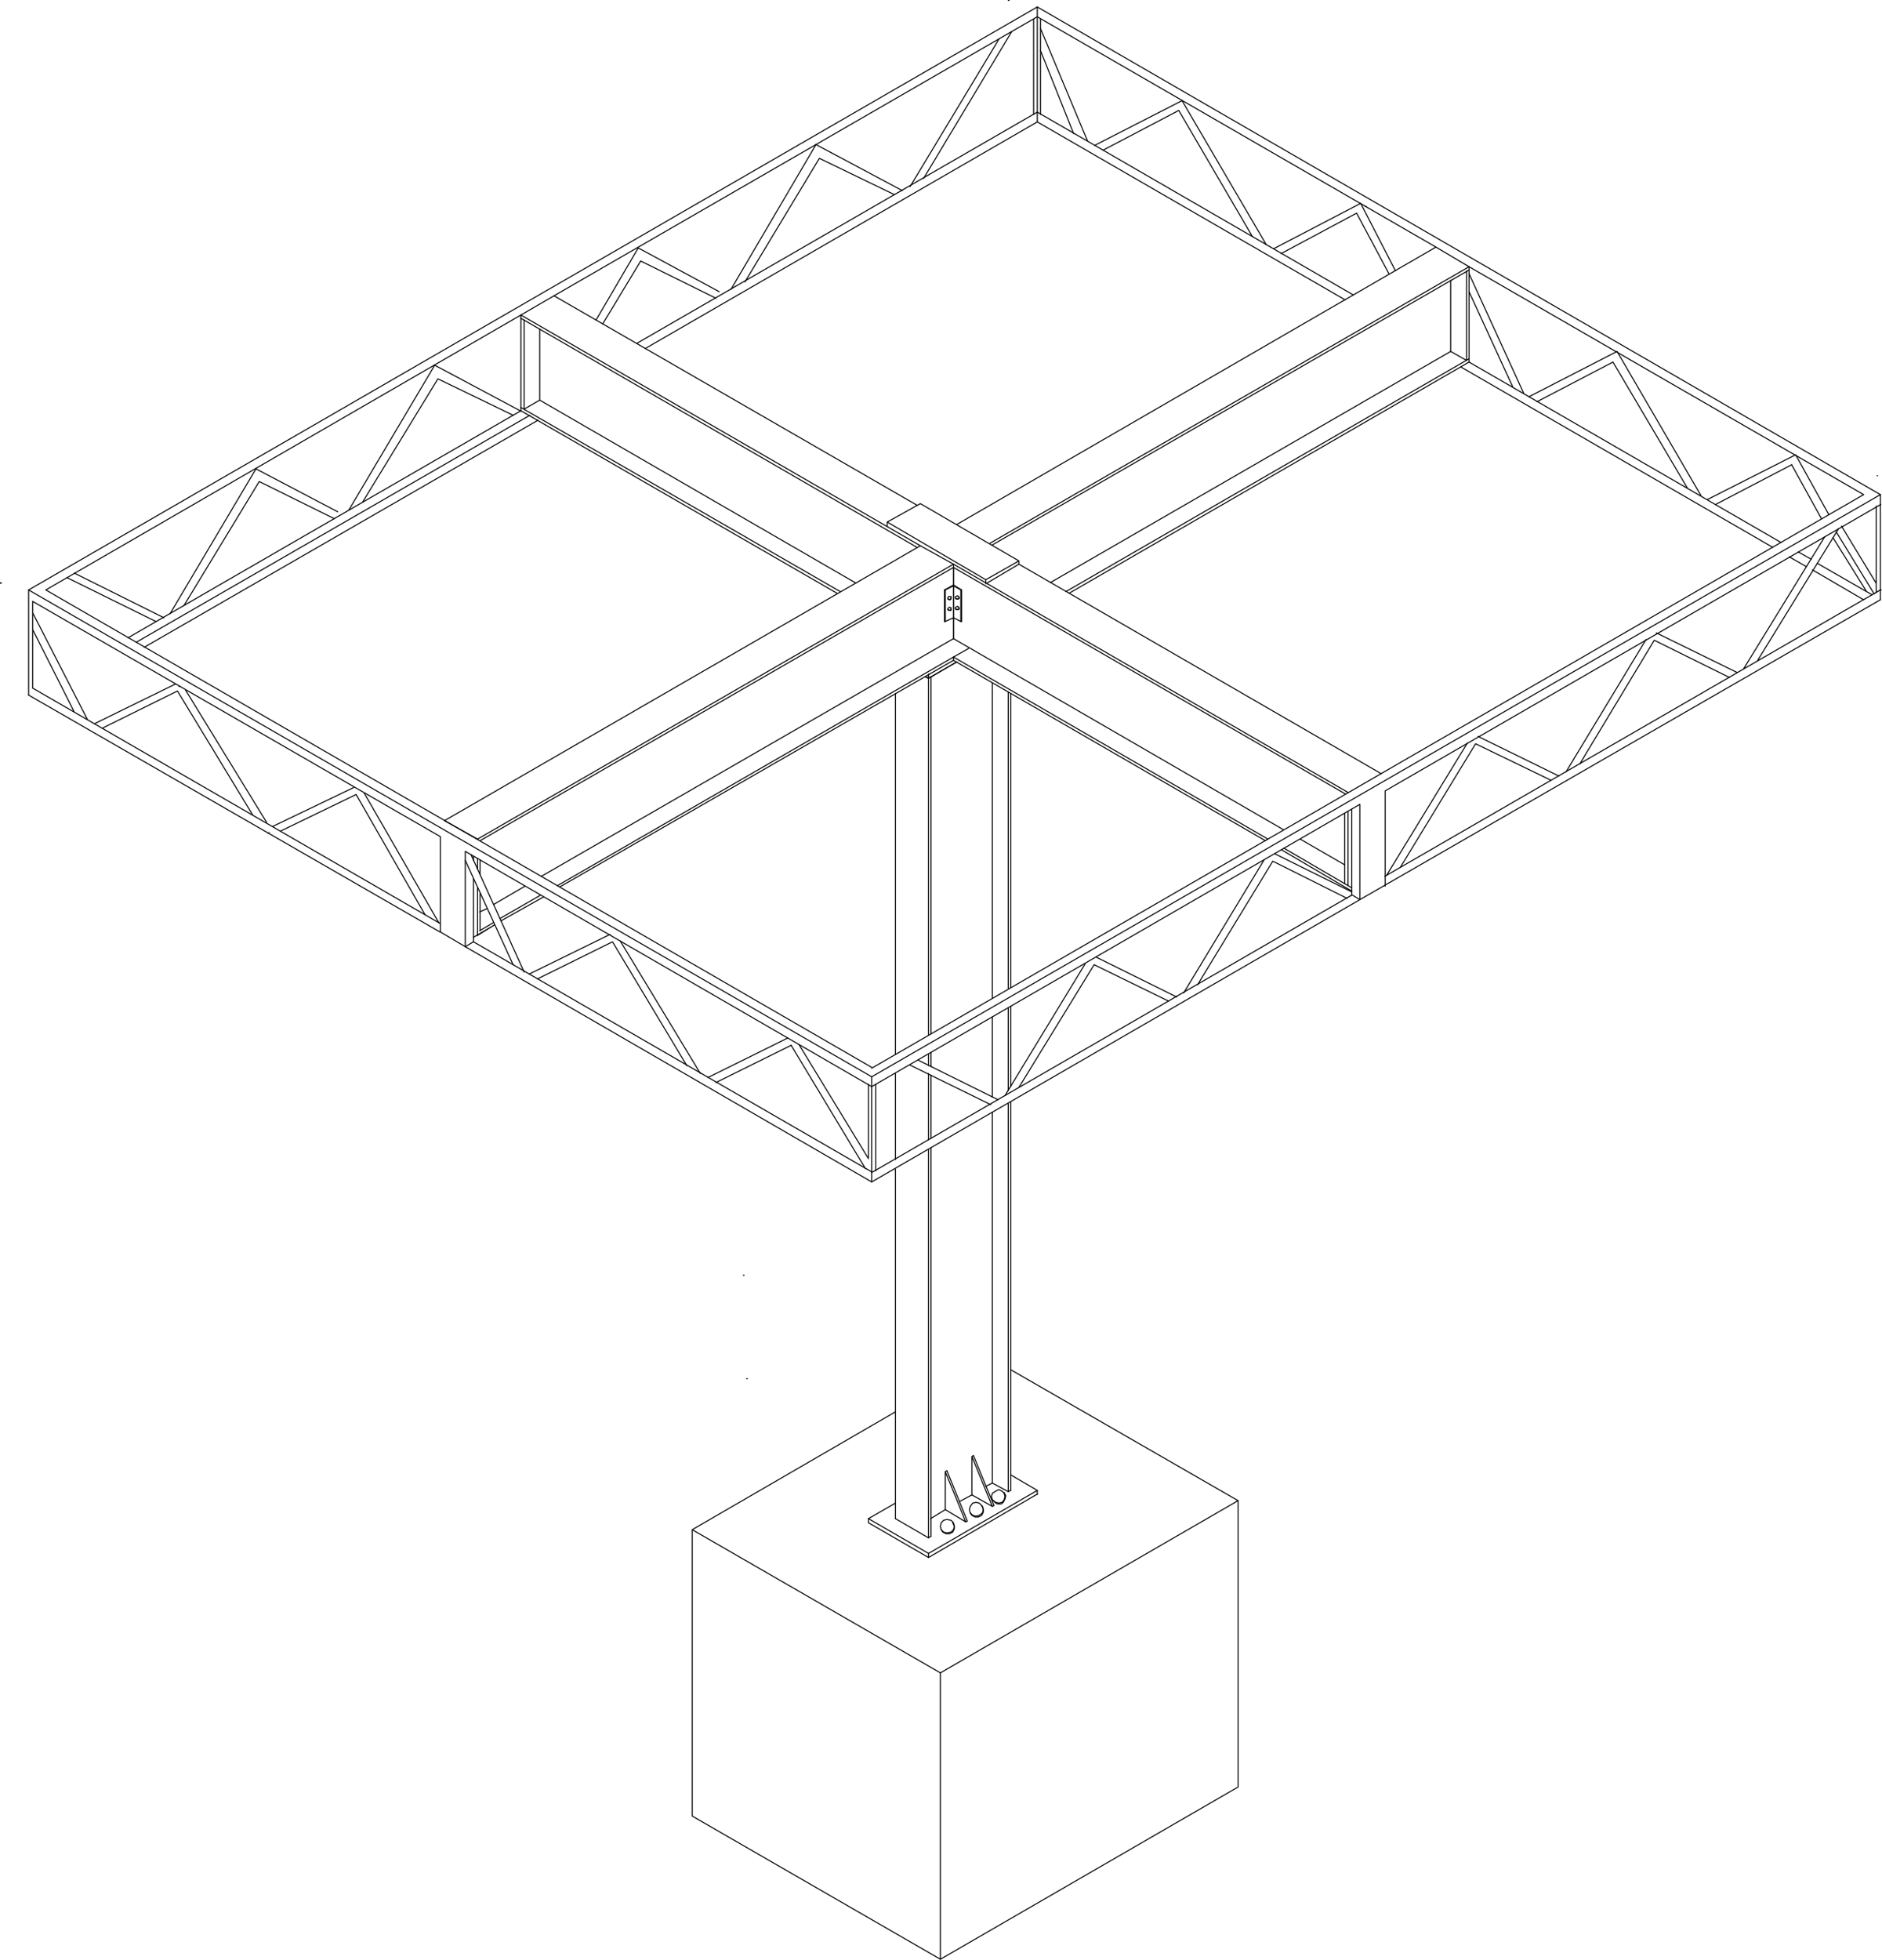 <?xml version="1.0" encoding="UTF-8"?> <!-- Generator: Adobe Illustrator 28.2.0, SVG Export Plug-In . SVG Version: 6.00 Build 0) --> <svg xmlns="http://www.w3.org/2000/svg" xmlns:xlink="http://www.w3.org/1999/xlink" version="1.1" id="Laag_1" x="0px" y="0px" width="460.3px" height="479px" viewBox="0 0 460.3 479" style="enable-background:new 0 0 460.3 479;" xml:space="preserve"> <style type="text/css"> .st0{fill:none;stroke:#000000;stroke-width:0.25;stroke-linecap:round;stroke-linejoin:round;stroke-miterlimit:10;} </style> <g> <path class="st0" d="M120.9,226.1l-4.2,2.6 M133,219.2l-10.5,5.9 M120.9,226.1l-5.1,3 M133,219.2l-10.5,5.9 M233.2,161.4 l-96.3,55.4 M359.3,88.5L261.5,145"></path> <polyline class="st0" points="359.3,88.5 359.3,87.7 260.7,144.6 "></polyline> <path class="st0" d="M233.2,138.7l-115.8,66.8 M359.3,66l-116.6,67.2 M119.1,222.1l-1.8,0.8 M128.4,216.6l-7.7,4.5 M233.2,156.1 l-100.8,58.1 M354.8,85.9l-97.9,56.5 M120.7,225.5l-3.4,2 M132.2,218.8l-9.9,5.7 M233.2,160.6l-96.9,55.9"></path> <polyline class="st0" points="359.3,66 359.3,65.2 242.1,132.8 "></polyline> <line class="st0" x1="233.2" y1="137.9" x2="116.8" y2="205.1"></line> <polyline class="st0" points="359.3,65.2 351.2,60.4 234,128.2 "></polyline> <path class="st0" d="M247.2,246v19.6 M247.2,169.5v71.8 M116.8,205.1l-8.1-4.5 M116.8,228.6v-0.8 M225.1,133.4l-116.4,67.2"></path> <polyline class="st0" points="247.2,269.4 247.2,294.9 247.2,325.1 247.2,364.3 "></polyline> <path class="st0" d="M246.6,246.4v20.2 M246.6,169.1v72.5"></path> <polyline class="st0" points="246.6,269.8 246.6,299.8 246.6,325.5 246.6,364.6 "></polyline> <path class="st0" d="M242.7,248.6v19.6 M242.7,167v76.9"></path> <polyline class="st0" points="242.7,271.9 242.7,297.4 242.7,327.9 242.7,362.5 "></polyline> <path class="st0" d="M227.7,262.8v15.4 M227.7,257.3v3.4 M227.7,165.4v87.2"></path> <polyline class="st0" points="227.7,280.6 227.7,306.1 227.7,336.6 227.7,375.5 "></polyline> <path class="st0" d="M227.1,262.4v16.2 M227.1,257.7v2.8 M227.1,165.8V253"></path> <polyline class="st0" points="227.1,281 227.1,311.3 227.1,336.8 227.1,375.9 "></polyline> <path class="st0" d="M219,262.4v21 M219,169.5v88.2"></path> <polyline class="st0" points="219,285.8 219,311.3 219,341.5 219,371.2 "></polyline> <polyline class="st0" points="247.2,364.3 246.6,364.6 242.7,362.5 241.1,363.3 "></polyline> <path class="st0" d="M231.2,369l-3.6,2.2 M237.7,365.4l-3,1.6"></path> <polyline class="st0" points="227.7,375.5 227.1,375.9 219,371.2 "></polyline> <polyline class="st0" points="234,161.8 227.1,165.8 226.3,165.4 "></polyline> <polyline class="st0" points="227.1,164.8 227.1,165.8 234,161.8 "></polyline> <polyline class="st0" points="226.3,165.4 227.1,165.8 227.1,164.8 "></polyline> <line class="st0" x1="233.2" y1="137.9" x2="329.7" y2="193.7"></line> <line class="st0" x1="337.8" y1="189.1" x2="249.2" y2="137.9"></line> <polyline class="st0" points="233.2,137.9 233.2,138.7 329.1,194.1 "></polyline> <polyline class="st0" points="236.9,158.5 233.2,160.6 310.1,205.1 "></polyline> <line class="st0" x1="314" y1="207.3" x2="330.6" y2="217"></line> <polyline class="st0" points="233.2,160.6 233.2,161.4 309.5,205.5 "></polyline> <path class="st0" d="M233.2,143v-4.3 M233.2,156.1v-12.8 M318,205.1l10.9,6.3 M233.2,156.1l80.7,46.7 M313.4,207.7l17.2,10.1"></path> <polyline class="st0" points="231,151.9 231,144.2 233.2,143 235.2,144.2 235.2,151.9 "></polyline> <line class="st0" x1="235.2" y1="144.2" x2="235" y2="144.2"></line> <polyline class="st0" points="235.2,151.9 235,151.9 235,144.2 233.2,143.2 "></polyline> <line class="st0" x1="235" y1="151.9" x2="233.2" y2="151"></line> <polyline class="st0" points="231,144.2 231.2,144.2 233.2,143.2 "></polyline> <polyline class="st0" points="231,151.9 231.2,151.9 233.2,151 "></polyline> <path class="st0" d="M224.3,123.5l-88.8-51.2 M231.2,144.2v7.7"></path> <polyline class="st0" points="225.1,133.4 127.4,77 127.4,77.8 224.3,133.8 "></polyline> <polyline class="st0" points="204.7,145 127.4,100.4 127.4,99.6 205.5,144.6 "></polyline> <line class="st0" x1="132" y1="97.8" x2="209.3" y2="142.5"></line> <polygon class="st0" points="241.1,132.4 249.2,137.1 241.1,141.7 217,127.6 225.1,123.1 "></polygon> <polyline class="st0" points="249.2,137.1 249.2,137.9 241.1,142.7 241.1,141.7 "></polyline> <path class="st0" d="M233.2,137.9l-8.1-4.5 M233.2,143v-4.3 M233.2,156.1v-12.8 M217,127.6v1 M233.2,137.9l-8.1-4.5"></path> <polyline class="st0" points="247.2,360.5 253.7,364.3 227.1,379.7 212.4,371.2 219,367.4 "></polyline> <polyline class="st0" points="253.7,365.2 227.1,380.7 212.4,372.2 212.4,371.2 "></polyline> <path class="st0" d="M253.7,364.3v1 M227.1,379.7v1"></path> <polyline class="st0" points="237.7,356 237.7,365.4 242.7,368.2 237.7,356 238.1,355.8 "></polyline> <polyline class="st0" points="242.7,368.2 243.1,368 238.1,355.8 "></polyline> <polyline class="st0" points="231.2,359.7 231.2,369 236.2,372 231.2,359.7 231.6,359.5 "></polyline> <polyline class="st0" points="236.2,372 236.6,371.8 231.6,359.5 "></polyline> <polyline class="st0" points="351.2,60.4 253.7,4.1 135.5,72.3 "></polyline> <polyline class="st0" points="127.4,77 11.2,144.2 213.2,260.9 "></polyline> <path class="st0" d="M213.2,263.2L7,144.2 M455.8,120.9l-96.5-55.7"></path> <line class="st0" x1="459.1" y1="116.3" x2="459.2" y2="116.3"></line> <path class="st0" d="M213.2,265.6l-99.4-57.5 M181.8,311.7h0.2 M113.8,231.4l99.4,57.5 M7,169.9l100.6,57.9 M0.1,142.5h0.2 M107.7,204.5L8,147 M113.8,208.1v23.3 M107.7,204.5v23.3 M328.9,216v-17.2 M329.7,216.4v-18 M330.6,218.8v-21 M332.6,196.6v23.3 M338.8,193.3v23.3 M459.9,146.6l-127.3,73.3 M338.8,193.3l121.2-70 M213.2,265.6l119.4-69 M332.6,219.9l-119.4,69 M459.9,120.9 L253.7,1.7"></path> <polyline class="st0" points="113.8,231.4 115.8,230.2 115.8,214.8 "></polyline> <path class="st0" d="M449.7,129.2l-19.8,32.2 M358.9,181.6L339.1,214 M381.3,189.7l-19.8-9.7 M402.6,156.3L383,188.7 M424.9,164.4 l-19.8-9.7 M446.3,131.2l-19.8,32.2 M330.6,218.8l-0.2,0.2 M459.9,144.2l-121.2,70 M330.6,218.8l-117.4,67.8 M8,168.2l99.6,57.5 M117.4,213.8v-3.6 M117.4,227.5v-9.1 M116.8,212.4v-2.6 M116.8,227.9V217 M115.8,230.2l97.5,56.3 M115.8,210.3v-1"></path> <polyline class="st0" points="423,165.6 404.6,156.5 386.4,186.7 "></polyline> <polyline class="st0" points="379.3,190.7 360.9,181.8 342.5,212 "></polyline> <path class="st0" d="M244.1,268.8l-19.6-9.7 M265.4,235.6l-19.6,32.2 M287.8,243.7l-19.6-9.7 M309.1,210.3l-19.6,32.4 M330.6,218 l-18.8-9.3"></path> <polyline class="st0" points="329.5,219.6 311.3,210.5 292.9,240.7 "></polyline> <polyline class="st0" points="285.8,244.7 267.6,235.8 249.2,265.8 "></polyline> <line class="st0" x1="242.3" y1="270" x2="222.5" y2="260.3"></line> <line class="st0" x1="182.6" y1="337" x2="182.8" y2="337"></line> <line class="st0" x1="113.8" y1="210.3" x2="125.5" y2="235.8"></line> <polyline class="st0" points="131.4,239.3 149.8,230.2 168,260.5 "></polyline> <path class="st0" d="M43.8,167.8H44 M0.1,142.5h0.2 M173.1,263.4l19.6-9.7 M151.7,230l19.6,32.4 M129.4,238.1l19.8-9.7 M115.2,208.9l13,28.7 M175.1,264.6l18.4-9.1"></path> <line class="st0" x1="65.6" y1="203.7" x2="65.8" y2="203.5"></line> <path class="st0" d="M8,153.9l10.1,20 M89.1,193.9l18.2,31.6 M66.7,202l19.8-9.5 M45.4,168.7L65.2,201 M23.1,176.9l19.8-9.7 M8,149.8l13.4,26.1"></path> <polyline class="st0" points="25,178 43.4,168.9 61.8,199.2 "></polyline> <polyline class="st0" points="68.7,203.1 87.1,194.2 103.9,223.5 "></polyline> <line class="st0" x1="359.3" y1="66" x2="359.3" y2="87.7"></line> <polyline class="st0" points="358.7,66.2 358.7,88.1 354.8,85.9 354.8,68.5 "></polyline> <path class="st0" d="M127.4,99.6V77.8 M334,50.5h0.2 M246.6,0.1h0.2 M131.6,102.7l-96.3,55.5 M129.6,101.5l-96.3,55.5 M127.4,100.4 l-96.1,55.5 M253.7,27.4l-97.9,56.5 M253.7,29.8l-95.9,55.4 M359.3,88.5l76.3,44.1 M253.7,27.4L331,72.1 M357.3,89.7l76.3,44.1 M253.7,29.8l75.3,43.5"></path> <polyline class="st0" points="128.2,78.2 128.2,100 132,97.8 132,80.4 "></polyline> <path class="st0" d="M213.2,261.1l242.6-140.2 M459.9,120.9L213.2,263.2"></path> <polygon class="st0" points="234.6,146 234.4,145.8 234.2,145.6 233.8,145.8 233.6,146 233.8,146.4 234.2,146.4 234.4,146.4 "></polygon> <polyline class="st0" points="233.8,146.2 234,146.4 234.4,146.4 234.6,146.2 234.4,145.8 "></polyline> <polygon class="st0" points="234.6,148.6 234.4,148.4 234.2,148.2 233.8,148.4 233.6,148.6 233.8,149 234.2,149 234.4,149 "></polygon> <polyline class="st0" points="233.8,148.8 234,149 234.4,149 234.6,148.8 234.4,148.4 "></polyline> <polygon class="st0" points="232.6,146.2 232.6,145.8 232.2,145.8 232,145.8 231.8,146.2 232,146.4 232.2,146.6 232.6,146.4 "></polygon> <polyline class="st0" points="231.8,146.4 232.2,146.6 232.4,146.6 232.6,146.2 232.6,146 "></polyline> <polygon class="st0" points="232.6,148.8 232.6,148.6 232.2,148.4 232,148.6 231.8,148.8 232,149.2 232.2,149.2 232.6,149.2 "></polygon> <polyline class="st0" points="231.8,149 232.2,149.2 232.4,149.2 232.6,149 232.6,148.6 "></polyline> <line class="st0" x1="230" y1="408.9" x2="302.8" y2="366.8"></line> <polyline class="st0" points="219,345.1 169.3,373.9 230,408.9 "></polyline> <polyline class="st0" points="247.2,334.8 302.8,366.8 302.8,436.8 230,478.9 230,408.9 "></polyline> <polyline class="st0" points="169.3,373.9 169.3,443.9 230,478.9 "></polyline> <polygon class="st0" points="233.4,373.1 233.2,372.2 232.6,371.6 231.6,371.4 230.8,371.6 230.2,372.2 230,373.1 230.2,373.9 230.8,374.5 231.6,374.7 232.6,374.5 233.2,373.9 "></polygon> <polyline class="st0" points="230.2,373.9 230.6,374.5 231.4,374.9 232.2,374.9 233,374.5 233.4,373.7 233.4,373 233,372.2 "></polyline> <polygon class="st0" points="240.5,369 240.3,368.2 239.5,367.4 238.7,367.2 237.9,367.4 237.3,368.2 237.1,369 237.3,369.8 237.9,370.4 238.7,370.6 239.5,370.4 240.3,369.8 "></polygon> <polyline class="st0" points="237.3,369.8 237.7,370.4 238.5,370.8 239.3,370.8 240.1,370.4 240.5,369.6 240.5,368.8 240.1,368 "></polyline> <polygon class="st0" points="245.8,365.8 245.6,365 245.1,364.5 244.3,364.1 243.5,364.5 242.7,365 242.5,365.8 242.7,366.6 243.5,367.2 244.3,367.4 245.1,367.2 245.6,366.6 "></polygon> <polyline class="st0" points="242.7,366.6 243.3,367.2 243.9,367.6 244.9,367.6 245.4,367.2 245.8,366.4 246,365.6 245.6,364.8 "></polyline> <path class="st0" d="M247.4,7.8l-21.5,35.8 M199.6,35.3l-20.8,35.4 M244.3,9.6l-21.7,36 M193.5,255.5l18.2,30.2 M195.4,255.3 l17,27.9 M113.8,231.4l-6.1-3.6 M212.4,265v18.2 M214.2,265v21.2 M213.2,263.2v25.7 M8,147v21.2 M7,144.2v25.7 M332.6,219.9l-2-1.2 M254.5,4.7V28 M252.8,4.7V28 M253.7,1.7v28.1 M449.1,130l9.3,15.2 M459.9,144.2h0.2 M450.4,128.6l8.5,14 M458.9,123.7v21.2 M459.9,120.9v25.7 M7,144.2L253.7,1.7"></path> <polyline class="st0" points="218.8,47.6 200.4,38.7 182.2,68.9 "></polyline> <polyline class="st0" points="175.1,72.9 156.7,63.8 147.4,79.2 "></polyline> <polyline class="st0" points="175.9,71.3 156.1,60.6 145.8,78.2 "></polyline> <path class="st0" d="M40.1,151l-21.9-10.9 M62.6,114.6l-21,35.4 M106.3,89.3l-21,35.4"></path> <polyline class="st0" points="125.5,101.5 107.1,92.6 88.7,122.7 "></polyline> <polyline class="st0" points="81.8,126.8 63.4,117.7 45,148 "></polyline> <path class="st0" d="M359.3,71.3L370,94.6 M127.4,100.5l-21.2-11.3 M82.6,125.1l-20-10.5 M220.7,46.6l-21.2-11.3 M38.1,151.9 l-21.7-10.7"></path> <polyline class="st0" points="375.9,98.2 394.5,88.5 412.7,119.3 "></polyline> <path class="st0" d="M359.3,66.9l13.4,29.3 M419.6,123.3l18.6-9.7"></path> <polyline class="st0" points="373.9,97 395.5,85.9 416,121.1 "></polyline> <path class="st0" d="M254.5,7L266,34.5 M417.6,122.1l21.5-10.9"></path> <polyline class="st0" points="267.8,35.5 289.1,24.6 309.7,59.8 "></polyline> <polyline class="st0" points="311.5,60.8 332.8,49.7 341.3,66.2 "></polyline> <line class="st0" x1="254.5" y1="12.4" x2="262.6" y2="32.7"></line> <polyline class="st0" points="269.8,36.7 288.3,27 306.3,57.8 "></polyline> <polyline class="st0" points="313.3,62 331.8,52.1 339.7,66.9 "></polyline> <path class="st0" d="M135.5,72.3l-8.1,4.7 M443.3,139.3l12.5,7.3 M437.6,136.1l4.2,2.4 M444.5,137.7l13.4,7.7 M439.8,134.9l3.2,1.8 M448.3,131.4l8.1,13 M438.2,113.6l7.3,13.2 M439.2,111.2l8.1,14.6"></path> </g> </svg> 